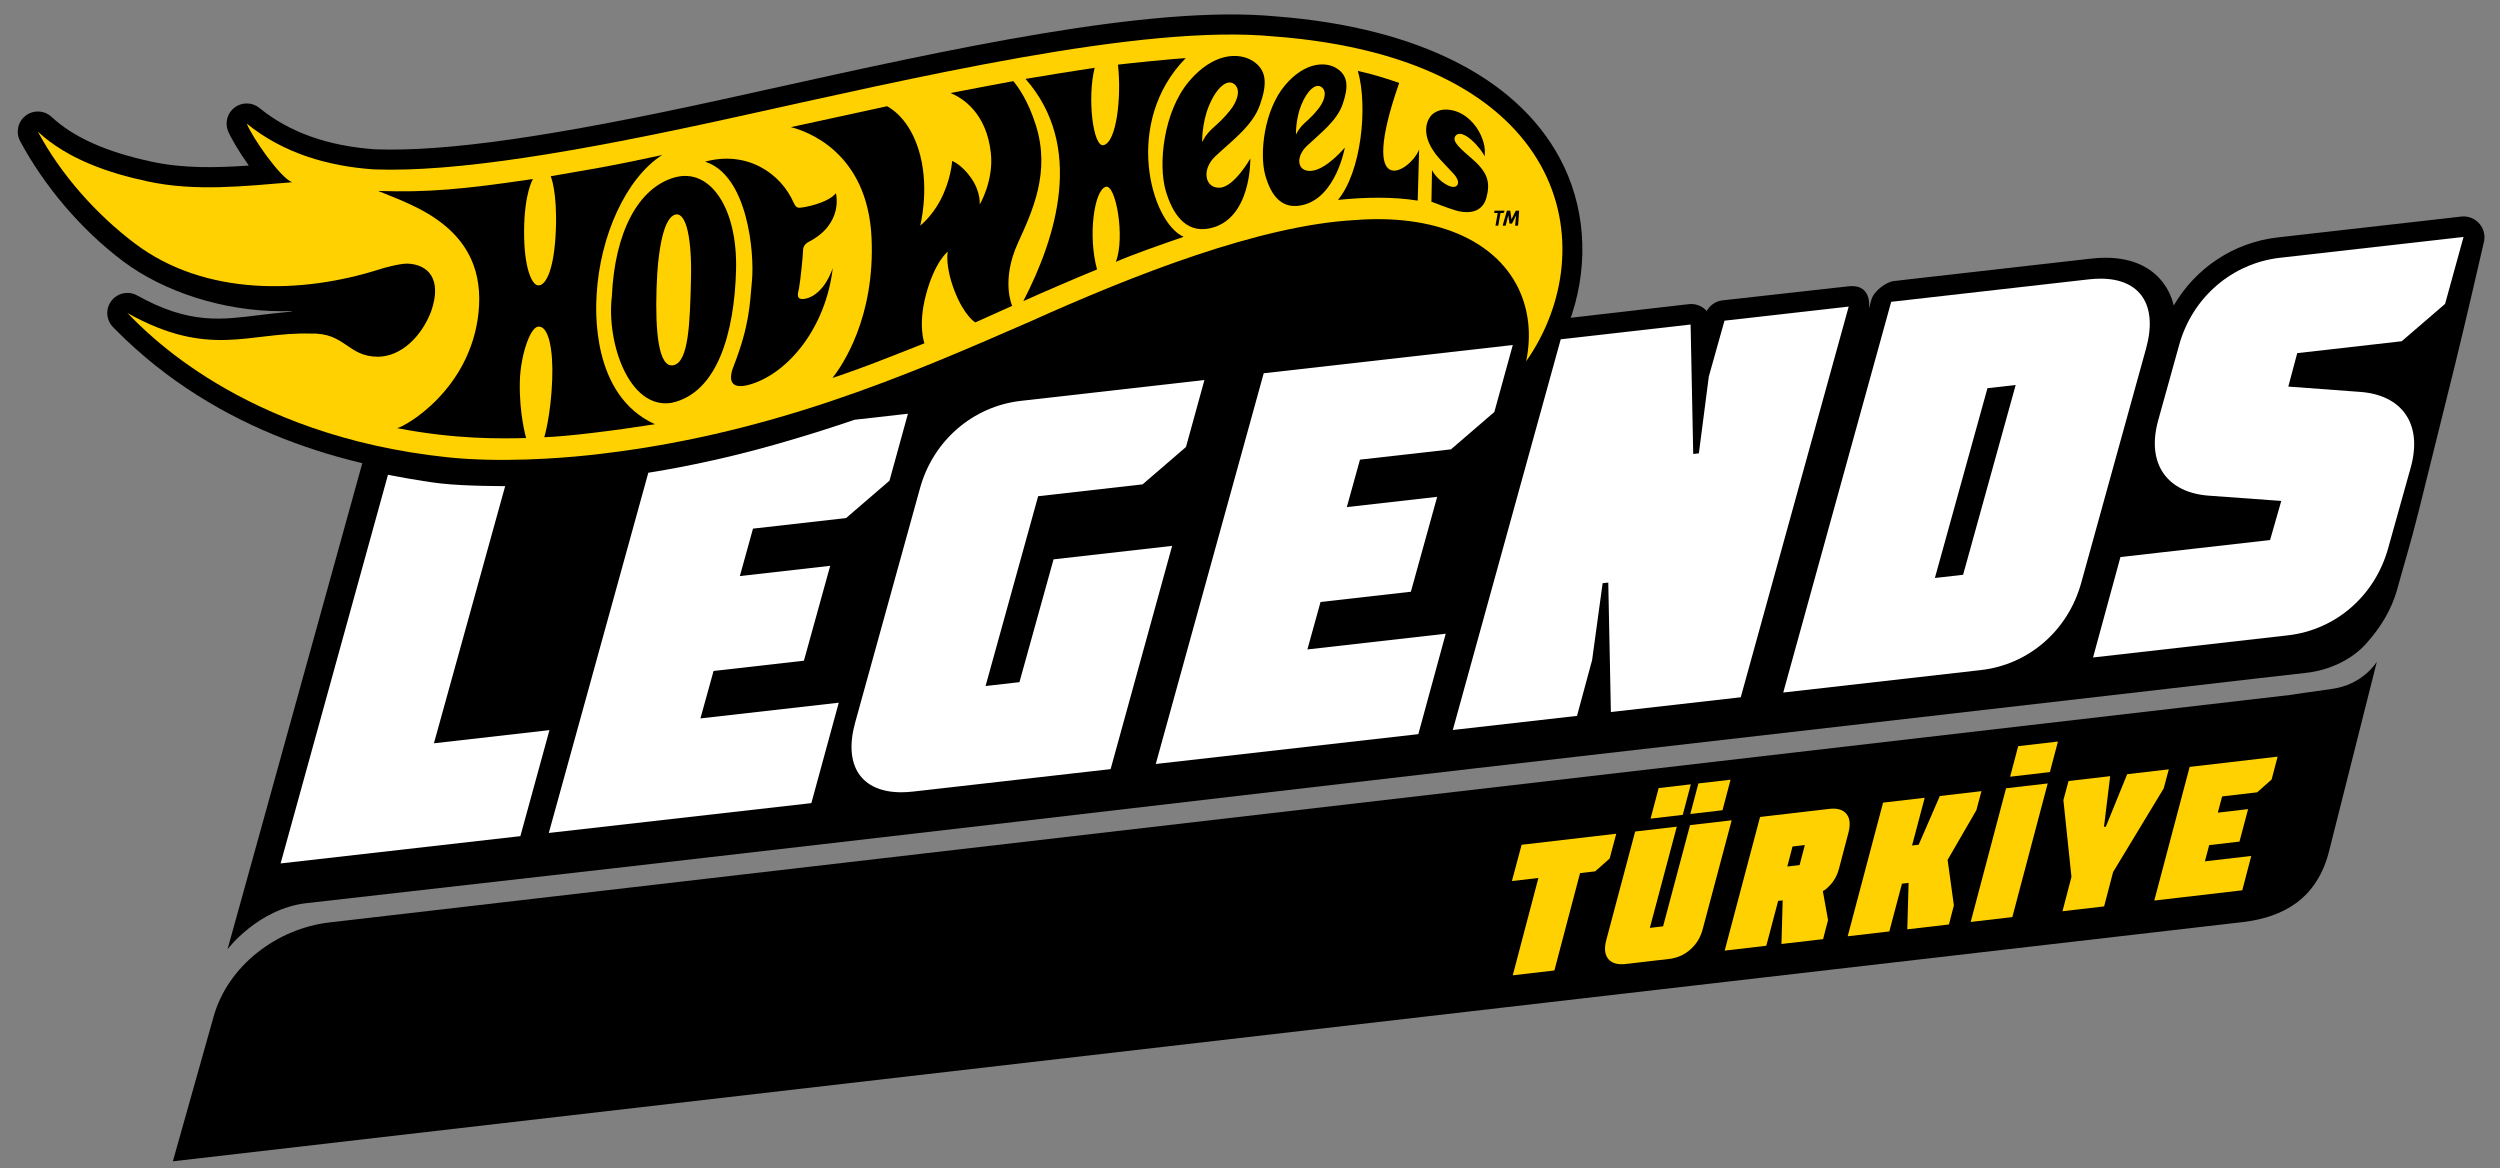 <?xml version="1.0" encoding="UTF-8"?>
<svg id="Layer_1" xmlns="http://www.w3.org/2000/svg" version="1.1" viewBox="0 0 3263.57 1525.19">
  <rect x="0" y="0" width="3263.57" height="1525.19" fill="#808080" stroke="none"/>
  <!-- Generator: Adobe Illustrator 29.1.0, SVG Export Plug-In . SVG Version: 2.1.0 Build 142)  -->
  <defs>
    <style>
      .st0 {
        fill: #ffd100;
      }

      .st1 {
        fill: #fff;
      }
    </style>
  </defs>
  <g id="NEW_ZEALAND">
    <g id="BACKING">
      <path d="M480.59,590.35c-.06.3-4.11,1.79-4.23,2.09l-146.18,527.43-33.17,119.34s39.88-52.99,103.2-60.23c126.98-14.51,347-39.32,402.34-45.69,81.17-9.36,459.43-52.85,531.74-61.44,72.32-8.6,644.01-75.1,720.62-83.69,76.61-8.6,699.64-80.41,779.03-89.51,79.39-9.1,145.54-17.01,175.98-20.23,30.73-3.25,60.33-17.36,78.89-38.18,18.08-20.29,33.12-43.23,40.96-72.35,7.3-27.12,17.31-59.09,27.69-100.73,17.96-72.06,38.52-154.97,47.41-191.03,14.03-56.89,37.17-157.96,37.17-157.96.79-2.61,1.27-5.4,1.27-8.31,0-14.75-11.71-26.76-26.28-27.31h-1.82c-.91,0-1.82.12-2.73.24l-238.97,27.13c-57.71,6.55-107.29,39.99-135.87,88.9-3.09-12.93-8.5-22.76-13.96-29.92-11.23-14.81-33.38-32.41-74.94-32.41-5.83,0-12.02.3-18.27,1.03l-257.85,29.31c-11.04,1.27-26.64,13.59-29.61,24.33l-3.28,11.77c0-.06,0-.12,0-.18,1.89-15.1-4.01-29.36-21.85-29.19-.61-.06-1.21-.06-1.88-.06-.91.06-1.82.12-2.73.24l-164.41,18.33c-8.92.97-16.63,6.25-20.81,13.9-.73-.85-1.52-1.58-2.37-2.31-5.77-5.1-13.47-7.46-21.06-6.61l-173.91,20.02c-7.95.85-14.87,5.16-19.24,11.47-4.61-4.13-10.56-6.8-17.17-7.04h-1.76c-.91,0-1.82.06-2.73.18h0s-1.07-117.2-194.8-121.9c-159.82-3.88-618.93,212.83-618.93,212.83l-695.5,77.72Z"/>
      <path d="M225.66,1516l2705.22-312.64c46.91-6.41,94.39-27.65,110.23-94.91l61.72-244.71s-17.67,30.1-58.88,35.64c-26.23,3.53-53.91,7.78-53.91,7.78L430.02,1204.18c-68.45,7.94-132.55,56.48-151.14,122.83l-53.22,188.99Z"/>
    </g>
    <g id="LEGERNDS">
      <path class="st1" d="M576.44,631.23c-30.82-3.51-69.95-11.47-69.95-11.47l-140.18,507.39,312.99-35.62,37.97-138.41-150.82,17.19,93-335.71s-52.14.13-83-3.38Z"/>
      <path class="st1" d="M1200.09,538.37h.03-.03ZM1179.09,540.78l-63.61,7.2s-60.73,21.22-130.29,39.67c-75.97,20.15-138.86,29.46-138.86,29.46l-129.92,470.26,342.75-38.95,35.77-131.1-180.59,20.52,17.16-61.94,117.94-13.4,34.32-123.88-117.94,13.4,17.16-61.94,121.52-13.78,56.64-48.78,24.09-87.43-6.15.7Z"/>
      <path class="st1" d="M1572.31,496.07l-239.56,27.22c-62.65,7.12-114.51,51.83-131.67,113.77l-84.7,306.05c-15.7,56.67,8.05,91.14,60.18,91.14,4.85,0,9.94-.3,15.27-.9l257.99-29.32,80.31-291.43-154.79,17.59-44.54,160.33-44.23,5.03,68.64-247.76,136.36-15.5,56.64-48.78,24.09-87.43h0ZM1530.14,712.59h.03-.03Z"/>
      <path class="st1" d="M1992.45,448.32h.03-.03ZM1967.57,451.21l-317.88,36.06-140.92,510.05,342.75-38.95,35.77-131.1-180.59,20.52,17.16-61.94,117.94-13.4,34.32-123.88-117.94,13.4,17.16-61.94,118.78-13.43,56.64-48.78,24.09-87.43-7.28.83Z"/>
      <path class="st1" d="M2413.35,400.19h.03-.03ZM2413.35,400.19l-162.16,18.43-20.45,72.9-13,100.28-7.37.84-3.41-169-169.53,19.27-140.92,510.05,162.16-18.43,19.71-72.82,13.74-100.37,7.37-.84,3.41,169,169.53-19.27,140.92-510.05h0Z"/>
      <path class="st1" d="M2742.04,363.78c-4.83,0-9.9.3-15.23.9l-257.99,29.32-140.92,510.05,257.99-29.32c62.65-7.12,113.78-51.75,130.94-113.69l84.7-306.05c15.7-56.68-7.44-91.22-59.49-91.22h0ZM2525.84,754.52l68.64-247.76,36.85-4.19-68.64,247.76-36.86,4.19h0Z"/>
      <path class="st1" d="M3215.98,309.28h.03-.03ZM3215.98,309.28l-239.56,27.22c-62.65,7.12-114.51,51.83-131.67,113.77l-27.38,98.39c-16.06,58.29,13.09,94.5,65.89,98.38l94.77,6.88-14.61,51.06-195.33,22.2-35.77,131.1,254.3-28.9c62.65-7.12,113.78-51.75,130.94-113.69l29.57-105.7c16.06-58.29-13.09-94.5-65.89-98.38l-94.03-6.96,11.68-43.67,136.36-15.5,56.64-48.78,24.09-87.43h0Z"/>
    </g>
    <g id="HOTWHEELS">
      <g>
        <path d="M380.46,406.18c-2.12-.13-8.39.06-12.65.06-75.98,0-153.99-25.19-207.24-65.26-55.48-41.75-103.06-98.58-134.27-156.7-6.08-11.32-3.08-25.37,7.09-33.22,10.16-7.84,24.52-7.19,33.94,1.55,28.72,26.69,71.51,45.82,130.8,58.48,40.71,8.86,83.84,8.03,126.66,5.05-13.36-18.66-24.01-37.4-27.08-45.04-4.46-11.12-.83-23.86,8.83-30.95,9.66-7.1,22.9-6.76,32.18.83,38.6,31.56,89.37,49.7,150.9,53.93,92.77,3.46,233.15-16.74,454.96-65.48,19.47-4.28,39.27-8.67,59.31-13.1,233.71-51.76,498.58-110.43,661.26-94.96,189.87,14.49,323.65,84.26,376.74,196.45,29.89,63.18,31.31,136.95,6.02,204.33-8.43,22.46-19.13-4.9-33.43,15.52-4.66,6.66-12.65,59.69-20.34,60.24-4.09.29-8.29-.37-12.26-2.08,0,0,7.08-45.08,9.58-57.28,2.65-12.91-21.39,2.32-22.26-9.79-1.05-14.59-4.63-28.39-10.7-40.93-26.08-53.93-96.46-81.7-188.28-74.3-.22.02-.44.03-.66.04-95.99,5.32-231.48,47.92-414.2,130.22-.09.04-.21.09-.3.14-162.92,71.07-347.57,151.62-585.84,176.66-21.19,2.23-64.66,6.05-113.21,6.05-24.24,0-49.73-.95-74.36-3.53-122.43-12.9-296.53-56.81-430.78-192.73-1.19-1.2-2.2-2.23-3.05-3.06-9.32-9.25-10.39-23.96-2.49-34.45,7.9-10.49,22.33-13.54,33.8-7.14,69.24,38.68,111.73,31.32,160.03,25.55,9.76-1.17,24.04-2.86,40.85-4.5,0,0,2.98-.42.46-.57Z"/>
        <path class="st0" d="M1662.89,47.52c-172.27-16.46-468.35,53.85-712.68,107.55-195.86,43.04-355.09,70.13-461.99,66.06-59.96-4.06-118.92-21.23-166.13-59.83,7.44,18.55,43.76,70.83,59.26,76.6-62.5,5.14-126.77,12.37-188.71-1.12-49.47-10.55-104.13-28.61-143.21-64.92,30.15,56.16,76.25,108.06,127.08,146.31,90.89,68.39,217.28,66.21,321.17,32.69,1.92-.62,23.03-6.75,34.07-6.75,26.7.95,46.16,19.59,30.86,62.99-12.78,32.64-38.9,58.14-69.03,58.6-40,0-42.73-31.75-88.46-30.26-80.04-2.12-131.41,33.2-238.82-26.8,21.79,21.6,147.92,159.85,418.07,188.32,68.84,7.21,146.1,1.27,182.08-2.51,234.24-24.61,416.92-104.3,578.11-174.62,136.72-61.59,300.77-125.7,423.54-132.5,103.04-8.3,183.05,24.98,214.04,89.04,13.86,28.64,17.1,61.37,10.13,95.32,102.83-146.82,57.48-394.75-329.38-424.17Z"/>
      </g>
      <path d="M960.88,352.42c-2.28,81.97-24.11,160.28-84,173.42-55.8,9.24-85.49-79.16-78.1-139.21,3.62-83.06,34.33-141.9,82.39-155.13,45.6-12.4,81.75,39.48,79.71,120.92M881.87,280.05c-14.63,3.17-23.12,41.95-24.81,96.94-1.68,55.06,2.35,103.92,22.18,99.8,19.79-4.31,21.41-55.44,22.75-110.45,1.51-54.99-6.23-89.4-20.13-86.29ZM920.45,211.03c53.47-14.59,98.42,13.9,115.85,54.11h.01c2.23,4.99,4.62,6.05,7.08,6.07,4.87.05,37.01-5.67,47.82-18.96,0,0,10.88,39.95-36.19,63.85,0,0-6.63,3.24-6.67,10.29-.04,6.72-3.55,40.94-5.38,50.39-.81,4.21-4.28,13.23,3.99,13.58,6.86.28,27.24-4.73,39.99-39.81.4-2.19.1.15.1.15-9.44,77.36-57.37,134.95-105.42,150.46-33.58,10.85-29.1-11.23-23.3-24.79,19.99-52.11,20.42-77.79,23.38-110.9,3.09-34.51-5.18-136.55-61.29-154.43Z"/>
      <path d="M864.55,202.26c-46.68,29.73-81.56,104.82-85.76,183.51-.85,15.99-7.92,130.12,76.27,168.04-55.09,8.64-115.08,15.99-144.55,16.97,0,0,8.56-27.88,10.36-75.04,1.48-38.93-4.51-71.37-18.7-69.28-10.5,1.55-22.69,38.44-23.55,70.88-1.14,42.82,8.19,74.48,8.19,74.48-32.99.86-92.79,1.84-168.48-12.96,10.16-1.61,95.41-49.75,106.27-150.04,12.1-111.7-86.22-140.85-131-159.54,64.13,2,108.89-1.78,202.16-15.6,0,0-11.42,18.04-11.6,68.47-.17,46.12,9.7,70.55,18.82,70.42,10.76-.15,20.88-24.09,22.67-73.07,1.85-50.27-6.73-69.45-6.73-69.45,43.08-7.7,72.29-11.64,145.63-27.8Z"/>
      <path d="M1459.41,84.39c4.83,42.65-1.86,101.11-18.71,105.08-13.82,3.26-21.61-61.77-11.71-100.97-17.65,2.58-68.13,10.66-90.26,14.48,76.98,87.61,40.77,205.72-2.88,290.12,25.82-11.65,71.16-31.1,96.26-41.39-11.97-43.29-3.97-102.92,11.23-107.85,13.26-4.32,25.74,66.18,13.3,97.99,23.02-9.94,54.93-21.08,88.52-32.7-42.76-19-79.51-149.43,2.77-233.34-19.3,1.25-70.66,6.4-88.53,8.59ZM1032.55,166.01c18.47,4.57,100.13,31.15,105.21,144.66,4.64,103.95-38.14,166.41-51.02,182.75,0,0,28.04-9.36,57.15-20.57,31.61-12.17,62.9-24.7,62.9-24.7,0,0-8.81-23.03,1.99-63.41,11.72-43.72,28.47-56.24,28.47-56.24,0,0-4.02,17.75,8.75,51.02,12.61,32.86,27.14,41.39,27.14,41.39l48.17-21.63s-14.98-32.86,7.62-82.3c19.09-41.77,42.62-92.56,23.26-153.73-9.96-31.51-22.88-49.64-29.36-57.34-7.49,1.27-68.31,12.86-81.88,15.56,14.84,6.09,46.71,25.2,52.55,78.14,4.02,36.43-14.6,67.49-14.6,67.49,0,0,1.85-16.33-11.3-34.97-12.53-17.76-24.66-22-24.66-22,0,0-1.2,24.78-15.78,52.05-11.24,21-25.86,32.38-25.86,32.38,0,0,11.78-45.38.06-91.45-10.82-42.57-33.6-59.14-43.31-64.44-20.33,4.3-106.8,23.2-125.51,27.32Z"/>
      <path d="M1920.66,276.5c-6.23,1.04-13.56.33-21.2-2.06-12.05-3.75-20.52-7.25-30.83-11.1l.76-41.25c4.99,10.49,20.55,22.99,29.15,21.83,2.31-.3,4.26-2.06,4.7-4.24.69-3.44-1.22-7.89-5.37-12.48-4.17-4.61-11.69-12.21-18.09-19.3-28.42-31.51-16.45-53-9.86-58.69,9.43-8.14,20.98-6.29,25.73-5.3,17.45,3.62,31.12,18.2,37.56,32.64,3.75,8.44,6.25,17.67,4.74,27.57-3.85-10.03-28.87-38-37.81-26.86-5.99,7.47,8.22,18.24,22.93,31.27,19.85,17.57,22.29,30.62,17.41,49.25-2.74,10.52-9.6,17-19.83,18.72h0Z"/>
      <path d="M1586.52,204.01c22.64-21.23,48.58-39.79,58.19-66.95,9.62-27.18,9.46-45.72-9.66-57.68-17.96-11.21-50.9-10.52-82.32,26.17-34.34,40.1-40.85,109.53-31.01,143.25,8.46,28.97,25.03,55.68,56.77,49.43,55.66-10.95,53.71-91.33,53.71-91.33,0,0-20.77,36.9-39.6,38.1-19.77,1.26-24.5-23.71-6.07-41ZM1569.34,185.61s-.7-24.42,8.95-47.72c9.67-23.3,23.98-36.06,33.5-27.63,9.12,8.12,1.89,24.02-5.91,33.71-7.8,9.68-12.66,14.33-22.71,23.32-10.04,9.01-13.83,18.33-13.83,18.33Z"/>
      <path d="M1711.82,223.05c-18.69,1.49-20.81-18.2-5.94-32.37,18.28-17.38,39.25-32.62,46.89-54.78,7.66-22.18,7.41-37.26-8.2-46.9-14.66-9.05-41.75-7.71-67.05,22.31-27.69,32.82-33.57,90.1-25.74,117.62,7.89,27.76,22.53,45.71,50.35,38.35,42.33-11.21,53.48-74.67,53.48-74.67,0,0-23.92,28.85-43.78,30.44ZM1698.79,136.89c7.72-19.02,19.28-29.47,27.07-22.65,7.47,6.56,1.69,19.55-4.6,27.46-6.29,7.92-10.2,11.73-18.32,19.09-8.11,7.39-11.14,14.99-11.14,14.99,0,0-.73-19.88,6.98-38.9Z"/>
      <path d="M1772.62,92.58c13.48,47.6,4.08,132.19-25.95,168.36,37.04-3.63,71.49-4.25,104.04.94l1.86-66.59c-12.33,30.24-80.47,68.71-26.03-87.04-13.37-4.49-28.87-10.03-53.92-15.67Z"/>
      <g>
        <polygon points="1951.08 274.97 1963.95 274.97 1963.58 277.07 1962.44 278.04 1958.8 278.04 1955.89 294.55 1952.26 294.55 1955.16 278.04 1950.55 278.04 1951.08 274.97"/>
        <polygon points="1970.47 291.89 1969.07 281.68 1968.79 281.68 1965.55 294.55 1961.77 294.55 1962.02 293.01 1967.17 274.97 1971.51 274.97 1973.07 285.88 1973.35 285.88 1978.78 274.97 1983.11 274.97 1981.88 293.01 1981.63 294.55 1977.85 294.55 1979.14 281.68 1978.86 281.68 1973.83 291.89 1970.47 291.89"/>
      </g>
    </g>
    <g>
      <path class="st0" d="M1973.68,1150.15l12.69-47.37,123.52-14.4-8.62,32.4-18.89,16.7-19.76,2.3-33.49,127.1-54.35,6.33,33.49-127.1-34.59,4.03Z"/>
      <path class="st0" d="M2188.94,1079.16l-35.18,132.12,17.29-2.02,35.18-132.12,54.35-6.33-37.81,142.09c-2.78,10.63-8.11,19.47-16.01,26.5-7.9,7.04-17.12,11.17-27.66,12.4l-56.82,6.62c-10.54,1.23-18.12-.95-22.74-6.53-4.62-5.58-5.54-13.69-2.76-24.32l37.81-142.09,54.35-6.33ZM2196.71,1063.76l-42,4.9,10.53-39.88,42-4.9-10.53,39.88ZM2248.59,1057.71l-42,4.89,10.53-39.87,42-4.9-10.53,39.88Z"/>
      <path class="st0" d="M2305.8,1234.62l-54.35,6.33,46.18-174.47,90.17-10.51c10.54-1.23,18.08.95,22.61,6.54,4.53,5.59,5.41,13.7,2.64,24.33l-12.44,47.35c-1.02,3.98-2.46,7.7-4.33,11.13-1.87,3.44-3.71,6.19-5.53,8.25-1.82,2.07-3.58,3.88-5.27,5.44-1.7,1.57-3.05,2.65-4.09,3.26l-1.8.93,6.77,37.86-6.46,24.91-54.35,6.33,1.6-56.95-5.93.69-15.43,58.56ZM2356.07,1103.16l-16.06,1.87-6.82,26.16,16.06-1.87,6.82-26.16Z"/>
      <path class="st0" d="M2466.38,1215.91l-54.35,6.33,46.18-174.47,54.35-6.33-16.51,62.31,8.65-1.01,27.63-63.61,54.35-6.34-6.7,24.94-37.51,64.76,8.19,59.43-6.46,24.91-54.35,6.33,1.69-60.58-8.65,1.01-16.51,62.31Z"/>
      <path class="st0" d="M2626.95,1197.19l-54.35,6.33,46.18-174.47,54.35-6.33-46.18,174.47ZM2686.49,968.02l-10.53,39.87-51.88,6.05,10.53-39.88,51.88-6.05Z"/>
      <path class="st0" d="M2758.49,1138.38l-11.72,44.85-54.35,6.33,11.72-44.84-10.53-100.22,6.7-24.94,54.35-6.33-8.07,66.16,2.47-.29,27.83-68.46,54.35-6.33-6.7,24.94-66.05,109.15Z"/>
      <path class="st0" d="M2973.29,987.73l-7.89,29.91-18.89,16.7-45.7,5.33-5.62,21.19,39.53-4.61-11.25,42.38-39.53,4.61-5.62,21.19,60.53-7.05-11.72,44.84-114.88,13.39,46.18-174.47,114.88-13.39Z"/>
    </g>
  </g>
</svg>